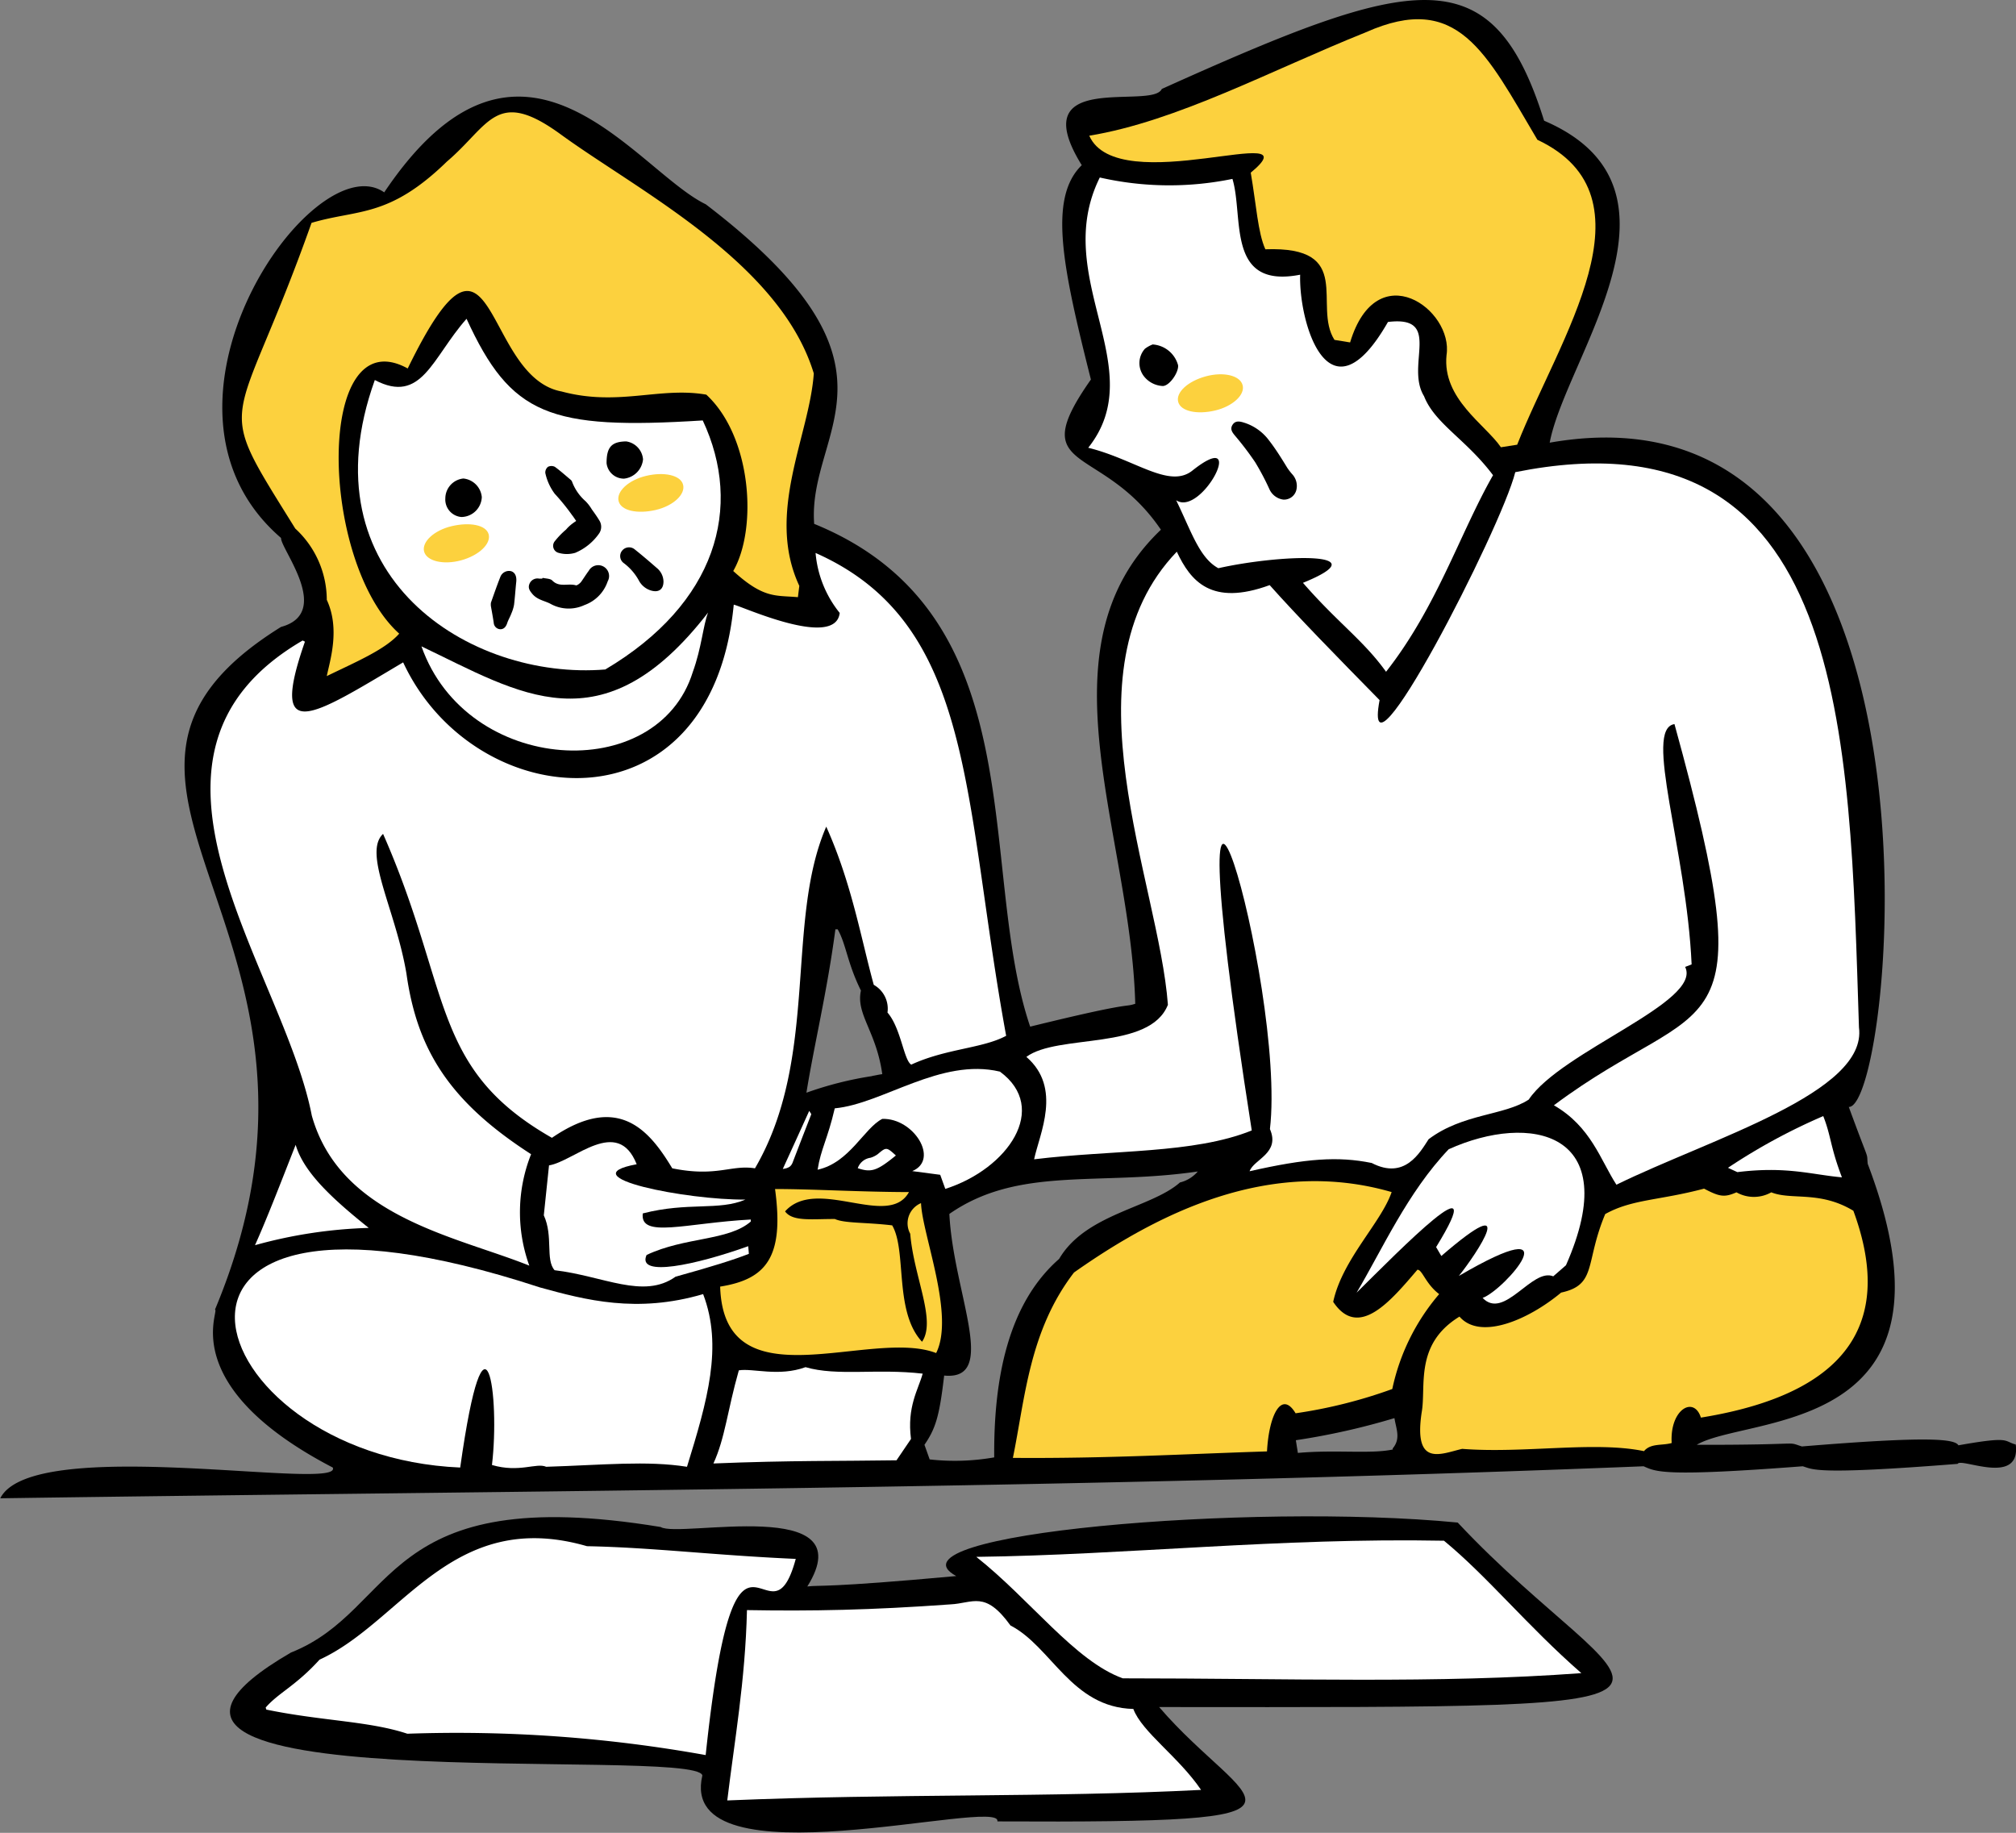 <svg xmlns="http://www.w3.org/2000/svg" viewBox="0 0 158.67 144.25"><rect x="0" y="0" width="158.67" height="144.25" fill="#808080" stroke="none"/><defs><style>.cls-1{fill:#fff;}.cls-2{fill:#fcd13e;}</style></defs><title>アセット 239</title><g id="レイヤー_2" data-name="レイヤー 2"><g id="レイヤー_2-2" data-name="レイヤー 2"><path d="M158.65,113.69c-1-.28-.39-.67-4.51.06-.3-.5-2.27-.74-12.32.09-1.37-.43.52-.11-8.28-.13,4-2.37,21.62-.63,13.46-22.11-.11-1.08.24.24-1.49-4.48,3.62.1,9.34-58.06-23.54-52.28,1.26-6.72,12-20-.44-25.34C117.44-3.59,111.22-1.9,91.44,7c-.74,1.69-11-1.59-6.3,6-2.68,2.61-1.47,8.17.72,16.87-5.31,7.55.82,4.92,5.51,11.82C81.6,51,89,65.53,89.35,79c-1,.32.07-.25-8.27,1.8-4.24-12.5.57-32.41-17-39.57-.56-7.47,8.29-12.3-8.53-25.15C50,13.4,41.08-1,30.24,15.14,24.65,11.23,10.11,32,22.12,42.34c-.05.85,4.09,5.89,0,7-20,12.43,7.28,23.91-5.2,53.73.41.06-3.08,6,9.27,12.43.84,1.94-23.6-2.67-26.17,2.42,41.16-.6,85-.74,129.34-2.52,1,.44,1.57.84,12.52,0,.81.22.76.72,12.2-.19C154.31,114.69,159.06,117,158.65,113.69Zm-90-29A27.7,27.7,0,0,0,63.47,86c.6-3.74,1.64-8,2.28-12.86l.18,0c.67,1.18.75,2.64,1.83,4.82-.41,1.87,1.21,3.2,1.68,6.58C69.17,84.57,68.91,84.64,68.64,84.68Zm24.2,8.39c-2.28,2-7.4,2.44-9.49,6-4,3.5-5.16,9.37-5.11,15.62a17.92,17.92,0,0,1-5.08.16l-.41-1.15c.89-1.3,1.18-2.27,1.55-5.45,4.33.42.72-6.47.41-12.72,5.43-3.78,11.7-2.19,19.55-3.34A2.66,2.66,0,0,1,92.84,93.07Zm16.77,21c-1.74.37-4.5,0-7.47.27l-.16-1a55.4,55.4,0,0,0,7.76-1.74C109.88,112.45,110.27,113.22,109.61,114Z"/><path d="M63.54,124.86c1-.12,1.47.12,11.72-.82-6-3.28,23.07-5.8,39.47-4.21,13.83,14.76,26,14.56-23.5,14.52,6.86,8,15.34,9.14-12.73,9,.45-2-25.29,5.16-23.22-3.62-.55-2.37-53,2.29-32.38-9.67,8.52-3.38,7-13.52,29.1-9.88C53.42,121.09,68.06,117.63,63.54,124.86Z"/><path class="cls-1" d="M120.32,86.54c-1.93,1.27-5.19,1.09-7.88,3.12-.69,1.06-1.88,3.22-4.48,1.87-2.66-.54-5.16-.36-9.61.65.32-.94,2.43-1.41,1.6-3.32,1.33-11.34-8.39-44.33-1.43.11-4.58,1.85-10.92,1.51-17.13,2.27.42-2,2.23-5.61-.61-8.06,2.48-1.84,9.7-.47,11.14-4.1-.71-9.67-8.35-26.23.7-35.66,1.09,2.32,2.72,4.31,7.31,2.63,2.14,2.41,5.32,5.66,8.65,9.05-1.49,8,9.57-13.48,10.68-17.94,26.22-5.26,26.31,20.78,27.05,43.7C147,86,134.66,89.6,127.22,93.24c-1.25-1.93-2-4.57-4.92-6.25,12.11-9.06,16.74-3.7,9.49-30-2.46.36.94,9.82,1.35,18.91l-.51.2C134,78.86,122.86,82.73,120.32,86.54Z"/><path class="cls-1" d="M24,50.5c-2.87,8.23.59,5.87,7.73,1.63C37.34,64.18,56,65.81,57.75,47.59c.57.09,8,3.53,8.34.65a8.68,8.68,0,0,1-1.9-4.72c12.6,5.58,11.57,19.3,15,38-1.85,1-4.72,1-7.47,2.27-.59-.35-.81-2.88-1.87-4.1a2.15,2.15,0,0,0-1.08-2.18c-1-3.64-1.74-8-3.74-12.45-3.25,7.5-.54,18.21-5.61,26.89-1.89-.3-3,.71-6.51,0-1.77-2.93-4.21-6-9.47-2.4C33.85,84.08,35.59,78,30.15,65.63c-1.61,1.51,1,6,1.84,11,.84,6,3.4,10.08,9.81,14.21a12.35,12.35,0,0,0-.14,8.77c-5.74-2.31-14.88-3.82-17.12-11.81-2.24-11.59-16.32-28.3-.72-37.39Z"/><path class="cls-2" d="M25.72,53.21c.24-1.2,1.07-3.69,0-6a7.64,7.64,0,0,0-2.48-5.61c-6.64-10.69-4.81-6.9,1.28-24.06,3.67-1.09,6.08-.37,10.66-4.83,3.36-2.86,3.86-5.84,8.93-2.15C50.2,15,61.39,20.64,64.05,29.39c-.34,4.91-3.81,11-1.14,16.72L62.8,47c-1.75-.16-2.68.14-5.09-2.06,1.92-3.34,1.46-10.57-2.12-13.88-3.68-.64-6.92.95-11.39-.25C37.94,29.66,39,14.82,32.09,29c-7.27-4-7,15.18-.67,20.87C30.31,51.13,28,52.1,25.72,53.21Z"/><path class="cls-1" d="M95.89,44.72c-1.49-.81-2.12-2.88-3.32-5.35,2,1.34,5.72-5.84,1.31-2.36-1.83,1.51-4.53-.86-8.23-1.77,5-6.29-3-13.39.91-21.27A24.62,24.62,0,0,0,97,14.08c.91,3-.52,8.68,5.33,7.54-.12,3.74,2.24,11.89,6.91,3.72,4.34-.53,1.34,3.41,2.84,5.84.85,2.17,3.32,3.4,5.43,6.22-2.62,4.59-4.41,10.36-8.42,15.47-1.78-2.48-3.79-3.84-6.54-7C108.75,43.35,100.73,43.63,95.89,44.72Z"/><path class="cls-2" d="M98.44,13.59c5.11-4.23-10.45,2.2-12.71-2.91C92.62,9.55,100,5.55,107.5,2.54,114.76-.69,116.93,4.13,121,11c9.54,4.5,1.7,15.63-1.59,24l-1.28.2c-1.23-1.8-4.63-3.81-4.28-7.25.56-3.59-5.49-7.95-7.59-1l-1.23-.2c-1.73-2.7,1.65-7.39-5.44-7.13C99,18.31,98.88,16.14,98.44,13.59Z"/><path class="cls-1" d="M38.72,115.3c.64-5.32-.5-14-2.5.2-21-.9-28.37-25.54,6.26-14.18,3.62,1,7.65,2.06,12.86.53,1.57,4.11.34,8.38-1.27,13.59-3.14-.5-6.62-.14-11.08,0C42.21,115.1,40.88,115.93,38.72,115.3Z"/><path class="cls-2" d="M114.87,103.62c1.61,1.87,5.37.3,8-1.89,2.84-.61,1.86-2.35,3.47-6.18,2.12-1.18,4.24-1.06,7.78-2,1.23.65,1.61.7,2.55.29a2.79,2.79,0,0,0,2.74,0c1.59.64,3.81-.15,6.46,1.45,2.87,7.8.74,14.22-12,16.28-.55-1.74-2.46-.65-2.3,2-.77.22-1.64,0-2.18.64-3.88-.81-9.42.2-14.31-.18-1.68.39-3.83,1.47-3.19-2.85C112.27,109.12,111.29,105.81,114.87,103.62Z"/><path class="cls-2" d="M84.53,100.15c6.5-4.58,15.34-9.13,25-6.33-.83,2.42-3.88,5.29-4.6,8.64,2,3,4.55-.1,6.63-2.53.39,0,.63,1.1,1.71,1.92a16.84,16.84,0,0,0-3.69,7.47,38.39,38.39,0,0,1-7.61,1.91c-1.11-1.85-2.1.16-2.25,3-6.32.2-12.7.57-20,.51C80.68,110.06,81,104.74,84.53,100.15Z"/><path class="cls-1" d="M36.72,25.09c3.49,7.6,6.49,8.76,18.59,8,3.2,6.82,1.1,14.4-7.67,19.6C37,53.57,23.94,45.35,29.5,29.91,33.2,31.85,34,28.16,36.72,25.09Z"/><path class="cls-2" d="M61,93.58c3,0,6.61.23,10.54.24-1.61,2.93-7.25-1.27-9.75,1.52.59.82,2.11.59,3.92.6.78.35,2.43.25,4.51.5,1.17,2,.13,6.78,2.35,9.16,1.14-1.67-.65-5.1-.93-8.5a1.72,1.72,0,0,1,.85-2.41c.09,2.46,2.68,8.82,1.19,11.8-5.16-2-16.71,4.13-17-5.23C60.32,100.68,61.73,98.93,61,93.58Z"/><path class="cls-1" d="M123.25,99.58l-1,.87c-1.67-.69-3.86,3.48-5.56,1.7,1.77-.64,7.29-7.08-1.87-1.73,1.41-1.76,4.91-7-1.38-1.57l-.41-.7c4.46-7.25-2.88.25-6.26,3.59,2-3.36,4-7.88,7.25-11.29C120.38,87.57,127.92,89,123.25,99.58Z"/><path class="cls-1" d="M56.15,115.18c.92-2,1.1-4.17,2-7.33,1.11-.18,3.13.52,5.25-.25,2.5.73,5.59.09,9.22.51-.34,1.24-1.25,2.6-.92,5.14l-1.14,1.68C66.15,115,62.27,114.93,56.15,115.18Z"/><path class="cls-1" d="M50.11,91.63c-5.42,1,4,2.83,8.56,2.78-2.1.9-4.51.17-8.08,1.09-.24,2,3.41.75,8.5.48l0,.16c-1.76,1.53-5.17,1.2-8.2,2.63-.8,1.79,3.89.78,8-.69l.05.6c-1.17.46-2.88,1-5.77,1.8-2.52,1.8-5.67-.06-9.52-.51-.74-.83-.09-2.66-.85-4.32.15-1.41.28-2.69.41-3.93C45.17,91.41,48.6,87.82,50.11,91.63Z"/><path class="cls-1" d="M33.17,50.87c7.72,3.67,14.21,8.13,22.56-2.66-.39,1-.51,2.77-1.2,4.67C51.76,61.83,36.74,61,33.17,50.87Z"/><path class="cls-1" d="M74.4,93.57,74,92.46l-2.2-.29c2.16-.9.12-4.19-2.36-4.11-1.43.72-2.57,3.45-5.09,4,.25-1.62.79-2.41,1.35-4.83,3.77-.35,8.33-4,13-2.89C82.62,87.22,79.32,92,74.4,93.57Z"/><path class="cls-1" d="M23.27,90.1c.64,2.19,2.93,4.28,5.75,6.54A37.32,37.32,0,0,0,20.07,98C21,95.93,22.1,93.08,23.27,90.1Z"/><path class="cls-1" d="M143.5,87.84c.63,1.6.54,2.38,1.47,4.82-2.38-.21-4.35-.89-8.23-.41l-.74-.34A46.78,46.78,0,0,1,143.5,87.84Z"/><path class="cls-1" d="M70.51,90.94c-1.48,1.21-1.93,1.36-3,1a1.24,1.24,0,0,1,1-.82,1.86,1.86,0,0,0,.58-.29C69.75,90.27,69.78,90.27,70.51,90.94Z"/><path class="cls-1" d="M61.61,92c.71-1.57,1.38-3,2.08-4.57.1.17.17.24.16.27-.49,1.28-1,2.55-1.48,3.83C62.26,91.78,62.09,91.94,61.61,92Z"/><path class="cls-1" d="M32.06,136.45c-3-1-6.74-1-11.1-1.9l-.05-.16c1-1.16,2.35-1.69,4.24-3.77,6.54-3,10.42-12,21.05-8.93,5.15.1,9.92.71,16.43,1-2.11,7.79-4.71-7-7.09,15.44A110.58,110.58,0,0,0,32.06,136.45Z"/><path class="cls-1" d="M58.79,126.72c5.09.09,9.76,0,16-.45,1.79-.08,2.73-1.13,4.74,1.66,3.23,1.66,4.79,6.45,9.67,6.57.67,1.81,3.57,3.77,5.33,6.37-11.86.61-24.15.28-37.29.83C57.79,137.13,58.66,132.28,58.79,126.72Z"/><path class="cls-1" d="M124.46,131.68c-11.3.84-23.06.41-36.09.41-3.76-1.35-7.27-6.19-11.53-9.56,11.81-.15,23.89-1.52,36.81-1.27C117.09,124.09,120.24,128,124.46,131.68Z"/><path d="M101,39.32a1.41,1.41,0,0,1-1.1-.84,20,20,0,0,0-1.11-2.1,24.14,24.14,0,0,0-1.63-2.14c-.21-.26-.35-.5-.15-.81s.5-.29.86-.18a3.9,3.9,0,0,1,2,1.4c.53.68,1,1.44,1.44,2.16a5,5,0,0,0,.41.53,1.35,1.35,0,0,1,.33,1.12A1,1,0,0,1,101,39.32Z"/><path d="M90.72,27.11a2.22,2.22,0,0,1,2,1.63c.07.55-.67,1.63-1.2,1.64A2,2,0,0,1,90,29.57a1.69,1.69,0,0,1,.11-2.12A2.45,2.45,0,0,1,90.72,27.11Z"/><path d="M45.35,41c-.13-.18-.22-.33-.32-.45a16.87,16.87,0,0,0-1.37-1.69,4.21,4.21,0,0,1-.74-1.63.57.57,0,0,1,.21-.49.61.61,0,0,1,.54,0c.4.29.77.62,1.15.94.08.07.17.13.2.22a3.8,3.8,0,0,0,1.07,1.55,3.39,3.39,0,0,1,.49.64c.21.29.41.57.59.87a.93.93,0,0,1,0,1,4.34,4.34,0,0,1-1.9,1.55,2.35,2.35,0,0,1-1.31,0,.57.57,0,0,1-.29-.92,6.31,6.31,0,0,1,.88-.91C44.76,41.43,45,41.23,45.35,41Z"/><path d="M42.71,45.48c.26.06.6.05.76.21.55.57,1.26.19,1.87.38.1,0,.3-.15.4-.28s.39-.59.6-.87a.85.85,0,0,1,1.49.83A3,3,0,0,1,46,47.62a2.94,2.94,0,0,1-2.66-.09c-.46-.25-1-.3-1.41-.75-.21-.25-.39-.47-.27-.8a.68.68,0,0,1,.78-.44h.23Z"/><path d="M37.92,39.12a1.63,1.63,0,0,1-1.6,1.57,1.38,1.38,0,0,1-1.27-1.47,1.58,1.58,0,0,1,1.42-1.56A1.62,1.62,0,0,1,37.92,39.12Z"/><path d="M49.12,37.67a1.37,1.37,0,0,1-1.38-1.22c0-1.27.4-1.69,1.54-1.71a1.55,1.55,0,0,1,1.33,1.41A1.69,1.69,0,0,1,49.12,37.67Z"/><path d="M38.64,47.73a1,1,0,0,1,0-.3c.23-.65.46-1.32.73-2a.73.73,0,0,1,.84-.48c.32.09.47.4.42.86s-.1,1.19-.17,1.78a3.07,3.07,0,0,1-.22.71c-.09.25-.24.49-.32.74s-.25.51-.58.48a.54.54,0,0,1-.48-.5C38.8,48.61,38.72,48.17,38.64,47.73Z"/><path d="M52.22,45.76c0,.63-.38.9-1,.71a1.61,1.61,0,0,1-.91-.73,4.28,4.28,0,0,0-1.2-1.41.68.68,0,0,1-.14-1,.7.7,0,0,1,1-.08c.59.47,1.15.95,1.71,1.44A1.42,1.42,0,0,1,52.22,45.76Z"/><path class="cls-2" d="M38.46,42.05c.2.75-.77,1.67-2.17,2.05s-2.71.06-2.91-.69.77-1.67,2.17-2S38.25,41.3,38.46,42.05Z"/><path class="cls-2" d="M53.76,38.14c.21.76-.77,1.68-2.17,2s-2.7.07-2.9-.69.77-1.67,2.17-2S53.56,37.39,53.76,38.14Z"/><path class="cls-2" d="M97.8,30.31c.21.75-.77,1.67-2.17,2s-2.7.07-2.9-.68S93.5,30,94.9,29.62,97.6,29.55,97.8,30.31Z"/></g></g></svg>